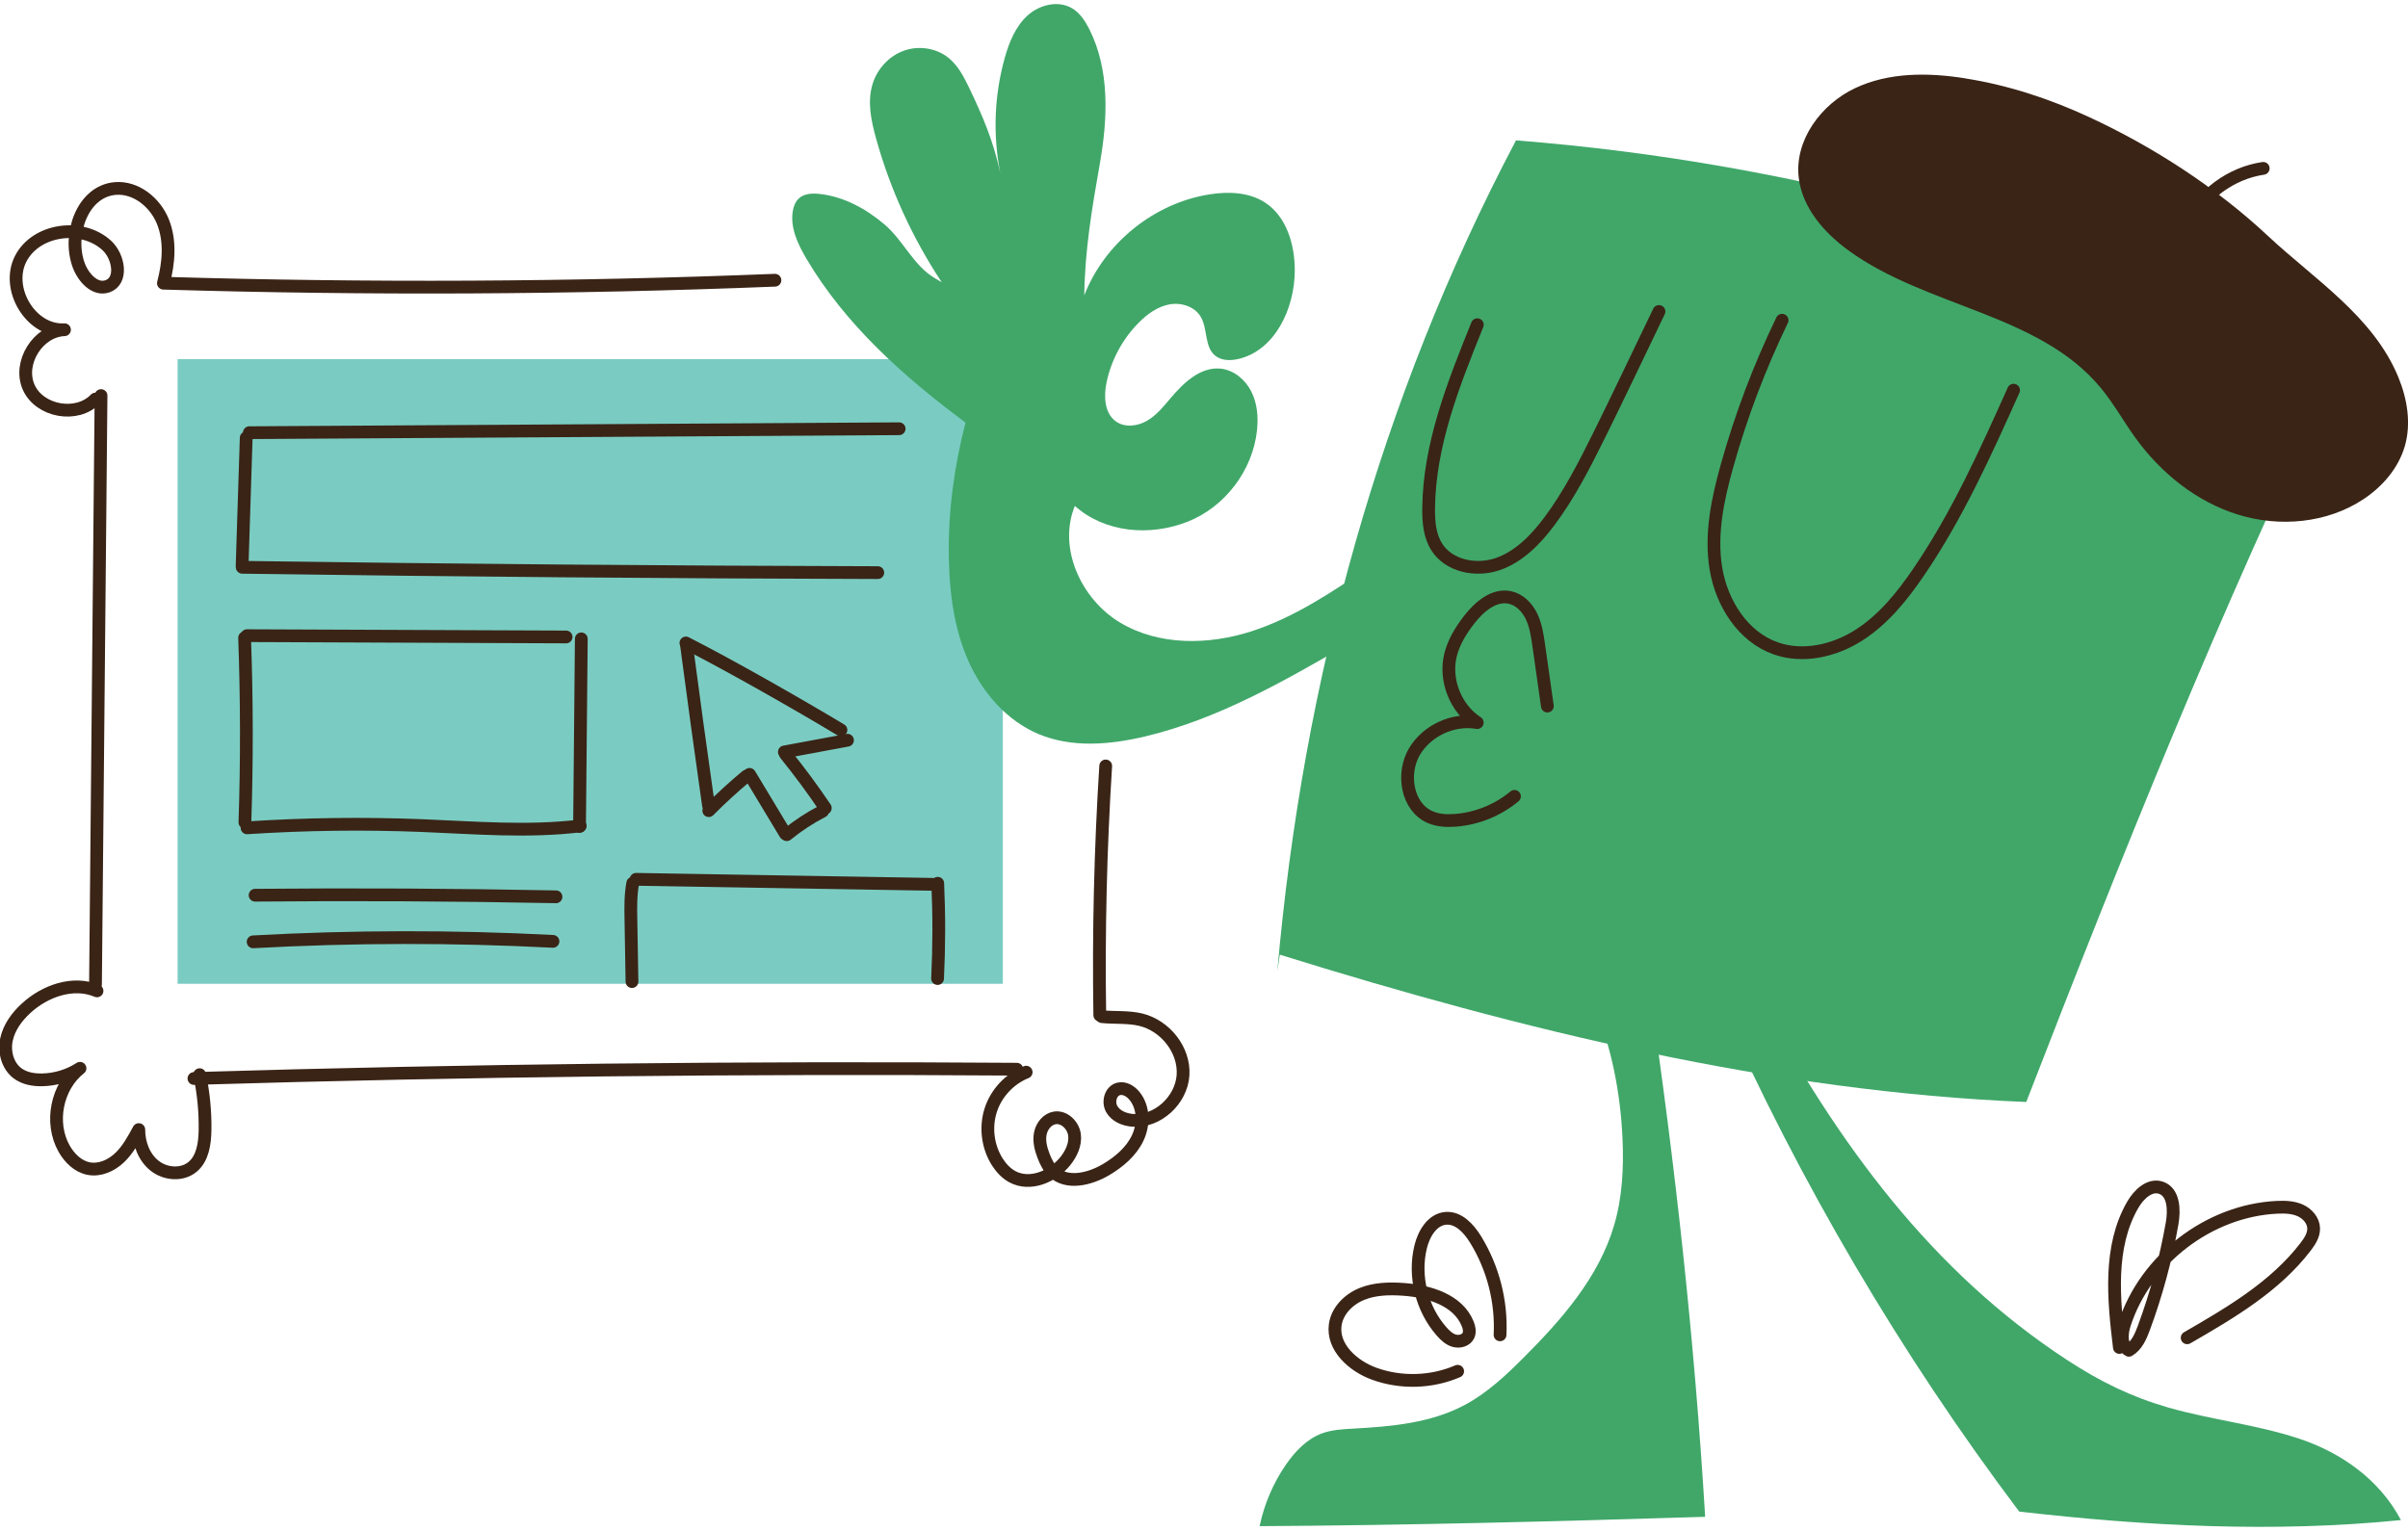 <svg width="283" height="180" viewBox="0 0 283 180" fill="none" xmlns="http://www.w3.org/2000/svg">
<g clip-path="url(#clip0_309_505)">
<path d="M274.572 43.395C244.574 28.304 211.638 19.122 178.167 16.503C162.159 46.864 153.106 79.996 150.115 114.201C150.213 113.548 150.312 112.896 150.41 112.234C178.837 121.085 208.388 128.344 238.136 129.551C249.413 100.451 261.001 71.494 274.572 43.386V43.395Z" fill="#40A769"/>
<path d="M230.959 9.208C226.611 8.519 221.987 8.484 218.005 10.37C214.023 12.256 210.907 16.458 211.389 20.839C211.782 24.388 214.353 27.338 217.237 29.439C226.433 36.145 239.682 36.851 246.914 45.63C248.414 47.445 249.565 49.528 250.94 51.441C253.94 55.598 258.127 58.987 263.02 60.498C267.912 62.017 273.501 61.517 277.769 58.683C280.01 57.199 281.876 55.035 282.626 52.451C283.394 49.805 282.92 46.917 281.876 44.37C278.938 37.2 272.001 32.846 266.546 27.741C260.457 22.046 253.11 17.281 245.566 13.785C240.923 11.631 236.03 10.012 230.968 9.217L230.959 9.208Z" fill="#3A2416"/>
<path d="M117.858 42.224H20.873V115.658H117.858V42.224Z" fill="#7ACCC2"/>
<path d="M161.07 66.541C156.66 69.536 152.169 72.567 147.098 74.212C142.027 75.848 136.197 75.928 131.626 73.184C127.054 70.439 124.296 64.422 126.322 59.478C129.867 62.634 135.116 63.072 139.536 61.347C143.955 59.621 147.25 55.285 147.732 50.556C147.892 49.009 147.758 47.4 147.053 46.014C146.348 44.629 145.018 43.511 143.482 43.341C141.116 43.082 139.107 44.986 137.572 46.81C136.75 47.785 135.92 48.813 134.822 49.456C133.724 50.1 132.242 50.297 131.188 49.573C129.804 48.625 129.697 46.614 130.045 44.968C130.599 42.304 131.947 39.819 133.866 37.897C134.857 36.904 136.054 36.046 137.429 35.787C138.804 35.528 140.384 36.028 141.107 37.226C141.955 38.639 141.527 40.74 142.794 41.795C143.527 42.403 144.598 42.42 145.526 42.206C149.848 41.205 152.151 36.27 152.169 31.826C152.178 28.778 151.214 25.452 148.651 23.798C146.767 22.582 144.357 22.502 142.152 22.851C135.634 23.879 129.822 28.563 127.429 34.723C127.501 29.359 128.34 24.46 129.269 19.176C130.197 13.893 130.429 8.198 128.01 3.406C127.528 2.458 126.92 1.528 126.01 0.983C124.376 -0.001 122.153 0.554 120.751 1.832C119.35 3.111 118.6 4.97 118.082 6.803C116.85 11.201 116.671 15.886 117.564 20.365C116.76 16.61 115.484 13.606 113.814 10.146C113.225 8.931 112.564 7.706 111.52 6.839C110.082 5.65 108.002 5.328 106.243 5.954C104.484 6.579 103.092 8.099 102.547 9.887C101.913 11.952 102.377 14.188 102.958 16.27C104.618 22.269 107.243 28 110.68 33.185C110.395 33.016 110.109 32.846 109.823 32.676C107.359 31.21 106.145 28.25 103.958 26.391C101.77 24.531 99.145 23.101 96.297 22.797C95.458 22.707 94.521 22.752 93.896 23.315C93.467 23.709 93.253 24.29 93.164 24.871C92.869 26.82 93.78 28.733 94.78 30.423C99.36 38.183 106.243 44.316 113.475 49.68C112.127 54.865 111.404 60.265 111.511 65.62C111.591 69.724 112.127 73.881 113.778 77.636C115.43 81.391 118.296 84.725 122.081 86.308C125.983 87.935 130.429 87.559 134.545 86.585C143.152 84.547 150.937 80.059 158.597 75.624C159.874 72.343 160.079 69.867 161.07 66.496V66.541Z" fill="#40A769"/>
<path d="M187.381 118.242C189.408 123.177 190.443 128.496 190.684 133.824C190.845 137.284 190.666 140.807 189.675 144.124C187.872 150.176 183.551 155.12 179.087 159.581C176.962 161.709 174.739 163.801 172.078 165.204C168.132 167.296 163.534 167.708 159.079 167.949C157.82 168.021 156.544 168.083 155.365 168.512C153.571 169.174 152.187 170.649 151.097 172.231C149.615 174.395 148.571 176.853 148.035 179.419C165.552 179.312 182.881 178.865 200.398 178.32C199.157 157.614 196.889 136.945 193.863 116.418C191.907 117.151 189.916 117.017 187.872 117.428C187.783 117.446 187.684 117.5 187.613 117.446C187.542 117.392 187.399 118.152 187.372 118.242H187.381Z" fill="#40A769"/>
<path d="M202.031 117.697C211.548 139.064 223.414 159.242 237.306 177.703C252.224 179.419 267.223 180.206 282.169 178.704C279.633 173.885 275.035 170.703 270.063 169.085C265.099 167.466 259.876 166.912 254.858 165.482C250.528 164.239 246.85 162.442 243.02 159.939C227.012 149.506 216.003 134.433 206.817 117.384C204.218 117.688 202.317 117.41 199.719 117.071C199.897 116.82 201.853 117.947 202.04 117.697H202.031Z" fill="#40A769"/>
<path d="M91.075 32.944C67.13 33.901 43.158 34.008 19.204 33.293C19.829 30.923 20.061 28.349 19.151 26.069C18.24 23.789 15.963 21.948 13.526 22.162C9.678 22.502 7.91 27.607 9.267 31.227C9.812 32.658 11.169 34.16 12.624 33.659C14.454 33.033 13.972 30.163 12.553 28.858C9.642 26.176 4.223 26.909 2.428 30.432C0.625 33.954 3.634 38.996 7.58 38.764C4.455 38.88 2.098 42.68 3.375 45.532C4.651 48.384 9.044 49.17 11.214 46.917" stroke="#3A2416" stroke-width="1.5" stroke-linecap="round" stroke-linejoin="round"/>
<path d="M11.874 46.506C11.66 69.581 11.437 92.646 11.223 115.721" stroke="#3A2416" stroke-width="1.5" stroke-linecap="round" stroke-linejoin="round"/>
<path d="M11.402 116.49C8.607 115.31 5.277 116.49 3.054 118.546C1.974 119.539 1.063 120.781 0.759 122.221C0.456 123.66 0.893 125.305 2.063 126.181C2.875 126.789 3.929 126.968 4.938 126.95C6.518 126.923 8.08 126.449 9.402 125.591C6.661 127.746 5.822 131.983 7.527 135.023C8.161 136.149 9.161 137.142 10.428 137.383C11.741 137.633 13.098 137.017 14.062 136.096C15.026 135.175 15.678 133.977 16.312 132.797C16.312 134.406 16.919 136.069 18.187 137.061C19.455 138.054 21.401 138.206 22.633 137.178C23.829 136.176 24.07 134.442 24.097 132.877C24.133 130.687 23.919 128.488 23.463 126.342" stroke="#3A2416" stroke-width="1.5" stroke-linecap="round" stroke-linejoin="round"/>
<path d="M22.793 126.789C55.023 125.823 87.262 125.465 119.501 125.698" stroke="#3A2416" stroke-width="1.5" stroke-linecap="round" stroke-linejoin="round"/>
<path d="M120.6 126.047C118.645 126.834 117.074 128.514 116.431 130.526C115.788 132.537 116.083 134.817 117.207 136.596C117.654 137.294 118.234 137.928 118.966 138.331C121.038 139.457 123.725 138.34 125.198 136.507C125.903 135.631 126.43 134.513 126.278 133.396C126.127 132.278 125.082 131.25 123.966 131.42C123.082 131.563 122.43 132.394 122.261 133.27C122.091 134.147 122.323 135.059 122.645 135.89C122.904 136.569 123.234 137.24 123.752 137.741C125.377 139.305 128.091 138.635 130.028 137.481C131.537 136.578 132.939 135.389 133.698 133.807C134.456 132.224 134.439 130.177 133.323 128.827C132.867 128.273 132.162 127.844 131.466 128.014C130.528 128.246 130.18 129.533 130.653 130.374C131.126 131.214 132.126 131.625 133.09 131.706C136.037 131.956 138.849 129.346 139.036 126.387C139.224 123.427 136.947 120.575 134.072 119.878C132.59 119.521 131.037 119.672 129.51 119.521" stroke="#3A2416" stroke-width="1.5" stroke-linecap="round" stroke-linejoin="round"/>
<path d="M129.252 119.342C129.1 109.57 129.332 99.799 129.948 90.045" stroke="#3A2416" stroke-width="1.5" stroke-linecap="round" stroke-linejoin="round"/>
<path d="M105.671 50.404C80.217 50.556 54.764 50.717 29.301 50.869" stroke="#3A2416" stroke-width="1.5" stroke-linecap="round" stroke-linejoin="round"/>
<path d="M28.935 51.477C28.774 56.501 28.614 61.517 28.453 66.541" stroke="#3A2416" stroke-width="1.5" stroke-linecap="round" stroke-linejoin="round"/>
<path d="M28.471 66.693C53.371 67.05 78.262 67.256 103.162 67.319" stroke="#3A2416" stroke-width="1.5" stroke-linecap="round" stroke-linejoin="round"/>
<path d="M80.701 75.991C81.522 82.222 82.38 88.453 83.263 94.676" stroke="#3A2416" stroke-width="1.5" stroke-linecap="round" stroke-linejoin="round"/>
<path d="M83.299 95.302C84.71 93.88 86.192 92.521 87.727 91.243" stroke="#3A2416" stroke-width="1.5" stroke-linecap="round" stroke-linejoin="round"/>
<path d="M80.611 75.588C85.95 78.315 93.691 82.732 98.833 85.816" stroke="#3A2416" stroke-width="1.5" stroke-linecap="round" stroke-linejoin="round"/>
<path d="M88.092 91.037C89.493 93.362 90.895 95.695 92.297 98.019" stroke="#3A2416" stroke-width="1.5" stroke-linecap="round" stroke-linejoin="round"/>
<path d="M92.467 98.127C93.77 97.063 95.19 96.133 96.681 95.364" stroke="#3A2416" stroke-width="1.5" stroke-linecap="round" stroke-linejoin="round"/>
<path d="M96.995 94.998C95.531 92.825 93.968 90.706 92.316 88.668" stroke="#3A2416" stroke-width="1.5" stroke-linecap="round" stroke-linejoin="round"/>
<path d="M92.182 88.4L99.601 87.023" stroke="#3A2416" stroke-width="1.5" stroke-linecap="round" stroke-linejoin="round"/>
<path d="M29.025 74.73L66.532 74.882" stroke="#3A2416" stroke-width="1.5" stroke-linecap="round" stroke-linejoin="round"/>
<path d="M28.748 74.981C29.008 82.213 29.026 89.455 28.784 96.678" stroke="#3A2416" stroke-width="1.5" stroke-linecap="round" stroke-linejoin="round"/>
<path d="M29.033 97.322C35.845 96.875 42.684 96.785 49.514 97.054C55.746 97.304 62.004 97.849 68.191 97.098" stroke="#3A2416" stroke-width="1.5" stroke-linecap="round" stroke-linejoin="round"/>
<path d="M68.317 75.106C68.246 82.454 68.183 89.812 68.111 97.161" stroke="#3A2416" stroke-width="1.5" stroke-linecap="round" stroke-linejoin="round"/>
<path d="M74.273 115.399L74.147 108.041C74.121 106.638 74.103 105.216 74.362 103.831" stroke="#3A2416" stroke-width="1.5" stroke-linecap="round" stroke-linejoin="round"/>
<path d="M74.754 103.375C86.378 103.571 98.011 103.768 109.636 103.965" stroke="#3A2416" stroke-width="1.5" stroke-linecap="round" stroke-linejoin="round"/>
<path d="M110.207 103.839C110.378 107.567 110.369 111.313 110.189 115.041" stroke="#3A2416" stroke-width="1.5" stroke-linecap="round" stroke-linejoin="round"/>
<path d="M29.98 105.243C41.765 105.136 53.559 105.198 65.344 105.431" stroke="#3A2416" stroke-width="1.5" stroke-linecap="round" stroke-linejoin="round"/>
<path d="M29.748 110.723C41.479 110.079 53.247 110.062 64.987 110.669" stroke="#3A2416" stroke-width="1.5" stroke-linecap="round" stroke-linejoin="round"/>
<path d="M181.855 83.009L180.837 75.857C180.676 74.704 180.498 73.532 179.998 72.477C179.498 71.422 178.605 70.493 177.462 70.242C175.579 69.831 173.838 71.342 172.65 72.871C171.686 74.122 170.838 75.499 170.463 77.037C169.757 79.978 171.079 83.304 173.614 84.949C170.775 84.457 167.713 85.879 166.24 88.346C164.713 90.921 165.338 94.873 168.079 96.062C168.999 96.464 170.043 96.517 171.043 96.437C173.57 96.249 176.034 95.248 177.989 93.621" stroke="#3A2416" stroke-width="1.5" stroke-linecap="round" stroke-linejoin="round"/>
<path d="M176.293 156.926C176.49 153.01 175.472 149.05 173.418 145.715C172.624 144.428 171.419 143.105 169.91 143.23C168.33 143.364 167.339 145.027 166.964 146.574C166.124 150.024 167.08 153.869 169.428 156.533C169.847 157.007 170.329 157.463 170.937 157.624C171.544 157.785 172.294 157.588 172.57 157.016C172.776 156.587 172.669 156.068 172.49 155.63C171.365 152.832 167.946 151.795 164.937 151.58C163.276 151.464 161.553 151.5 160.018 152.134C158.482 152.769 157.143 154.11 156.92 155.764C156.562 158.392 159.018 160.601 161.517 161.504C164.66 162.639 168.24 162.532 171.311 161.209" stroke="#3A2416" stroke-width="1.5" stroke-linecap="round" stroke-linejoin="round"/>
<path d="M249.082 158.41C248.395 152.733 247.797 146.6 250.645 141.648C251.35 140.423 252.636 139.18 253.975 139.636C255.484 140.155 255.555 142.247 255.278 143.82C254.546 148.004 253.43 152.125 251.957 156.113C251.582 157.123 251.127 158.196 250.198 158.741C249.216 158.205 249.332 156.765 249.671 155.701C252.127 148.067 259.59 142.327 267.59 141.934C268.518 141.889 269.474 141.916 270.322 142.291C271.17 142.667 271.884 143.471 271.911 144.392C271.938 145.197 271.465 145.921 270.974 146.565C267.394 151.249 262.153 154.325 257.046 157.275" stroke="#3A2416" stroke-width="1.5" stroke-linecap="round" stroke-linejoin="round"/>
<path d="M173.623 38.174C170.819 45.12 167.971 52.281 167.9 59.773C167.882 61.347 168.016 62.992 168.864 64.315C170.293 66.559 173.471 67.185 175.989 66.326C178.506 65.468 180.462 63.456 182.06 61.329C184.408 58.191 186.202 54.677 187.943 51.164C189.702 47.632 193.264 40.176 194.97 36.618" stroke="#3A2416" stroke-width="1.5" stroke-linecap="round" stroke-linejoin="round"/>
<path d="M209.441 37.647C206.79 43.136 204.62 48.858 202.977 54.731C201.87 58.674 200.995 62.813 201.665 66.854C202.335 70.895 204.826 74.864 208.691 76.223C211.923 77.359 215.602 76.509 218.485 74.659C221.369 72.808 223.565 70.081 225.494 67.247C230.029 60.596 233.351 53.211 236.645 45.871" stroke="#3A2416" stroke-width="1.5" stroke-linecap="round" stroke-linejoin="round"/>
<path d="M257.127 26.31C258.788 22.868 262.207 20.347 265.984 19.793" stroke="#3A2416" stroke-width="1.5" stroke-linecap="round" stroke-linejoin="round"/>
</g>
<defs>
<clipPath id="clip0_309_505">
<rect width="283" height="179" fill="white" transform="translate(0 0.5)"/>
</clipPath>
</defs>
</svg>
